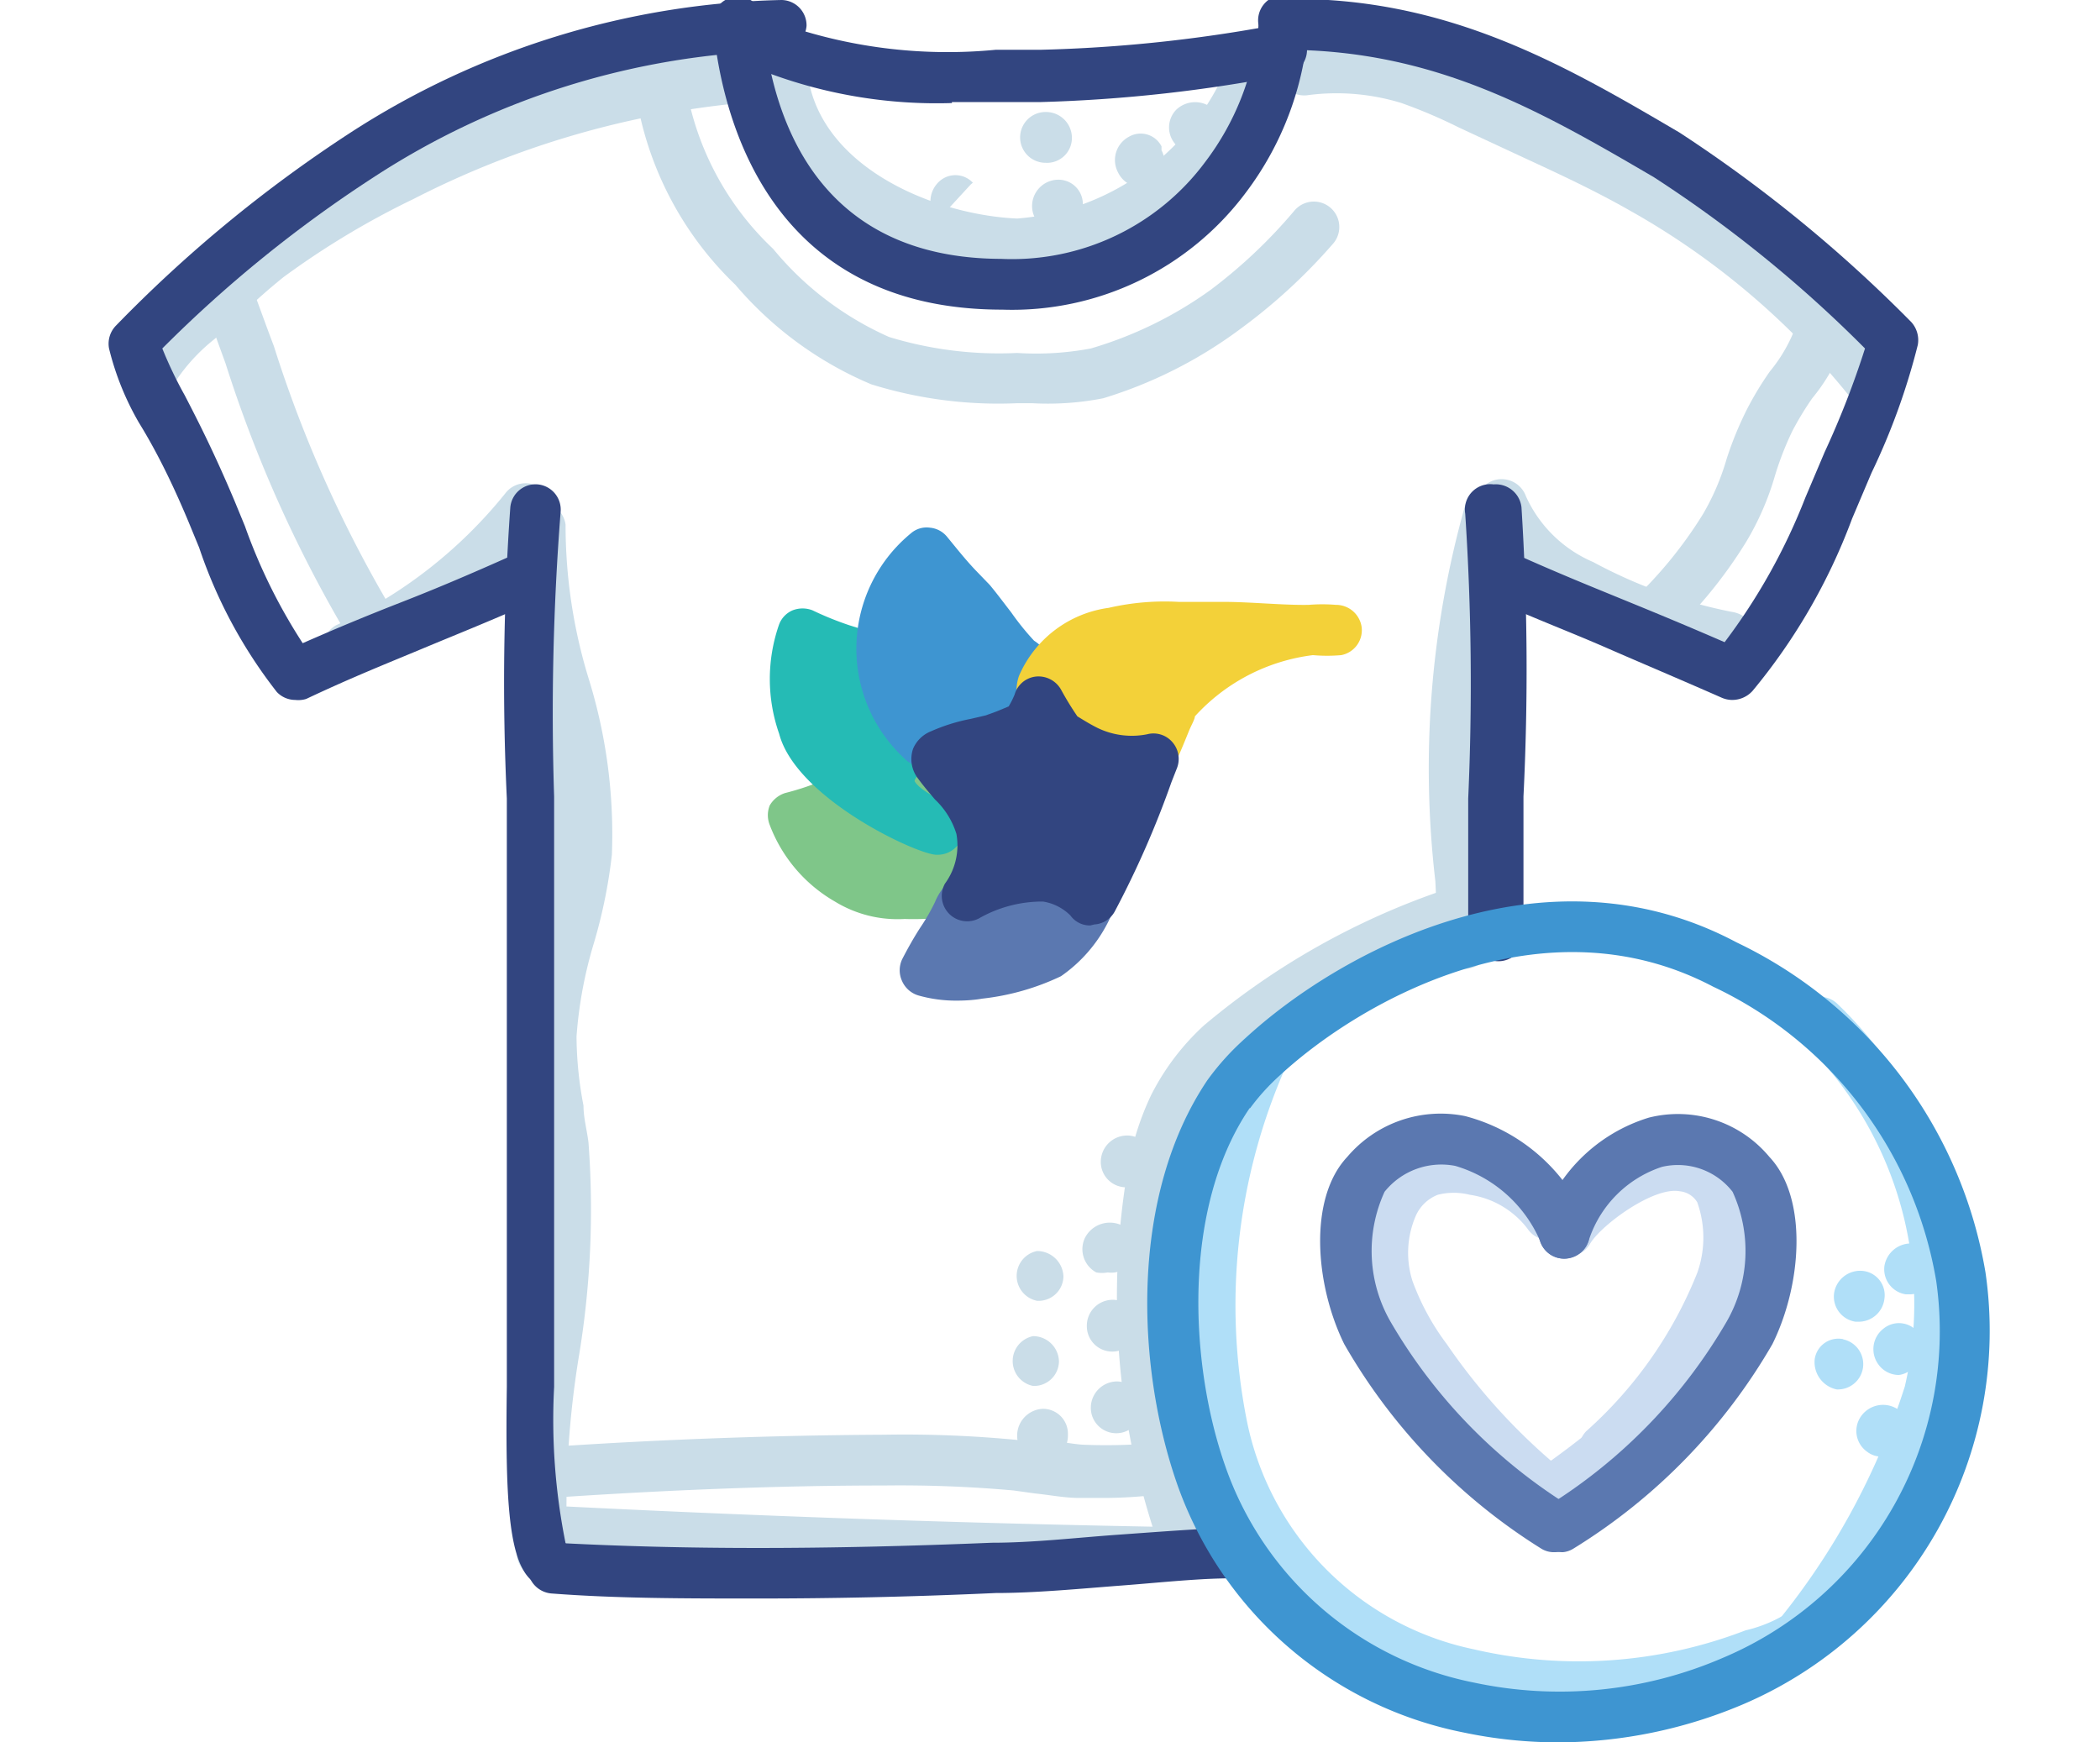 <?xml version="1.0" encoding="UTF-8"?> <svg xmlns="http://www.w3.org/2000/svg" id="Layer_1" data-name="Layer 1" viewBox="0 0 42.18 35"><defs><style>.cls-1{fill:#7fc689;}.cls-2{fill:#25bbb5;}.cls-3{fill:#5b78b0;}.cls-4{fill:#3e95d1;}.cls-5{fill:#cadde8;}.cls-6{fill:#f3d139;}.cls-7{fill:#324580;}.cls-8{fill:#cbdcf1;}.cls-9{fill:#b0dff8;}</style></defs><path class="cls-1" d="M17,16.07l-.3.12c-.23.09-.48.16-.72.23a2.67,2.67,0,0,0,1.12,1.28c1,.71,4-.35,2.72-.08s-1-.75-1-1.1a1.22,1.22,0,0,0,0-.38.81.81,0,0,0-.31-.44c-.15-.12-.25,0-.41,0C17.75,15.89,17.35,15.94,17,16.07Z"></path><path class="cls-1" d="M18.17,18.46a2.41,2.41,0,0,1-1.4-.35,3,3,0,0,1-1.31-1.54.53.53,0,0,1,0-.39.55.55,0,0,1,.31-.25,5.39,5.39,0,0,0,.68-.22l.31-.12h0l.56-.16a3.62,3.62,0,0,0,.56-.17.81.81,0,0,1,.94.05,1.24,1.24,0,0,1,.48.73,1.53,1.53,0,0,1,0,.53l0,.15a1.33,1.33,0,0,0,0,.44h.09a2,2,0,0,0,.33,0c.29-.06.7-.15.89.24a.52.52,0,0,1-.14.62A5.3,5.3,0,0,1,18.17,18.46ZM16.7,16.72a4.23,4.23,0,0,0,.67.56,1.43,1.43,0,0,0,.91.15,2,2,0,0,1,0-.89l0-.14a1.15,1.15,0,0,0,0-.16h0l0,0a5.79,5.79,0,0,1-.71.21l-.47.13-.28.11Z"></path><path class="cls-2" d="M17.2,13.15,16.87,13c-.27-.09-.53-.2-.78-.31a2.89,2.89,0,0,0,.05,1.88c.34,1.29,3.69,2.55,2.37,1.85s-.34-1.36-.05-1.62a1.36,1.36,0,0,0,.28-.31.86.86,0,0,0,.05-.59c0-.22-.19-.21-.37-.26C18,13.55,17.62,13.31,17.2,13.15Z"></path><path class="cls-2" d="M18.81,17.17c-.38,0-2.82-1.13-3.16-2.43a3.32,3.32,0,0,1,0-2.2.5.5,0,0,1,.27-.28.55.55,0,0,1,.4,0,6.38,6.38,0,0,0,.74.3l.35.11h0l.59.26a4,4,0,0,0,.6.26.83.83,0,0,1,.72.65,1.35,1.35,0,0,1-.1.93,1.39,1.39,0,0,1-.36.42l-.14.12c-.08.07-.34.28-.35.38h0s.05.13.41.32.66.35.56.76a.52.52,0,0,1-.5.4Zm-2.35-3.73a4.06,4.06,0,0,0,.18,1,1.86,1.86,0,0,0,.74.84,2.08,2.08,0,0,1,.66-.8l.08-.07a.66.66,0,0,0,.17-.16.35.35,0,0,0,0-.12h0a4.4,4.4,0,0,1-.75-.31c-.16-.07-.32-.15-.49-.21l-.32-.11Z"></path><path class="cls-3" d="M18.59,19.51a3.08,3.08,0,0,0,1.11,0,4.3,4.3,0,0,0,1.41-.4,2.56,2.56,0,0,0,.93-1.5c0-.08-.93.2-1,.19a3.69,3.69,0,0,0-1.05,0c-.38.07-.54.09-.71.44S18.84,19,18.59,19.51Z"></path><path class="cls-3" d="M19.23,20.1a2.76,2.76,0,0,1-.77-.1.52.52,0,0,1-.34-.29.52.52,0,0,1,0-.44q.18-.35.36-.63a4.05,4.05,0,0,0,.3-.52,1.17,1.17,0,0,1,1.05-.73,4.56,4.56,0,0,1,1.22-.05s.08,0,.22-.07c.63-.16.87-.22,1.1,0a.54.54,0,0,1,.15.48,2.93,2.93,0,0,1-1.21,1.86,4.92,4.92,0,0,1-1.58.45C19.62,20.08,19.44,20.1,19.23,20.1Zm.55-1.65-.05.1a5.54,5.54,0,0,1-.29.52l.21,0a3.66,3.66,0,0,0,1.24-.35,1.12,1.12,0,0,0,.32-.37.53.53,0,0,1-.24,0,3.92,3.92,0,0,0-.91,0A1.22,1.22,0,0,0,19.78,18.45Z"></path><path class="cls-4" d="M19.5,12.08l-.27-.28c-.22-.22-.41-.47-.61-.71a2.5,2.5,0,0,0-.11,3.76l0,0s.05,0,.08,0a4.25,4.25,0,0,1,1.21-.48,1.31,1.31,0,0,0,.43-.16,1,1,0,0,0,.36-.55c.07-.23-.08-.3-.23-.45C20.07,12.88,19.82,12.45,19.5,12.08Z"></path><path class="cls-4" d="M18.54,15.38h-.13a.53.53,0,0,1-.25-.15,3,3,0,0,1,.14-4.52.48.48,0,0,1,.38-.11.5.5,0,0,1,.34.18c.19.23.37.46.58.68l.28.29h0c.15.18.29.37.43.55a5.2,5.2,0,0,0,.46.57.87.87,0,0,1,.36,1,1.48,1.48,0,0,1-.56.83,1.7,1.7,0,0,1-.56.21,4.29,4.29,0,0,0-1.12.44A.78.78,0,0,1,18.54,15.38Zm-.16-1h0Zm.22-2.55a1.92,1.92,0,0,0-.38,1.1,2,2,0,0,0,.44,1.31,5.08,5.08,0,0,1,1.07-.39L20,13.8s.06-.05.11-.16l-.06-.06a5.19,5.19,0,0,1-.56-.68c-.12-.16-.24-.33-.37-.48h0l-.26-.27A3.58,3.58,0,0,1,18.6,11.86Zm1.6,1.87h0Z"></path><path class="cls-5" d="M7.48,13.13a.51.51,0,0,1-.42-.23A26.37,26.37,0,0,1,4.53,7.3L4,5.84a.51.51,0,0,1,.29-.66.51.51,0,0,1,.66.3c.19.48.37,1,.55,1.47a25.32,25.32,0,0,0,2.42,5.38.52.52,0,0,1-.43.8Z"></path><path class="cls-5" d="M3,8.12a.39.39,0,0,1-.18,0,.51.51,0,0,1-.3-.66A4,4,0,0,1,3.63,6.05l.3-.28c.43-.41.79-.73,1.13-1a17.07,17.07,0,0,1,2.78-1.7,19.25,19.25,0,0,1,6.76-2,.52.52,0,0,1,.55.47.51.51,0,0,1-.47.55A18.22,18.22,0,0,0,8.3,4,16.47,16.47,0,0,0,5.69,5.57c-.31.25-.65.55-1.05.94l-.33.3a3.71,3.71,0,0,0-.88,1A.51.51,0,0,1,3,8.12Z"></path><path class="cls-5" d="M20.57,5.44h-.16c-2.21-.1-5.29-1.53-5.21-4.37a.51.51,0,1,1,1,0c-.06,2.15,2.44,3.24,4.23,3.32a5,5,0,0,0,4.31-3.29.5.5,0,0,1,.63-.34.52.52,0,0,1,.35.64A6.05,6.05,0,0,1,20.57,5.44Z"></path><path class="cls-5" d="M33.08,13a.51.51,0,0,1-.39-.18.52.52,0,0,1,.06-.72,8.57,8.57,0,0,0,1.46-1.78,4.86,4.86,0,0,0,.47-1.1,7,7,0,0,1,.41-1,6.42,6.42,0,0,1,.46-.76A3.12,3.12,0,0,0,36.22,6a.51.51,0,0,1,.49-.53.52.52,0,0,1,.53.49A3.73,3.73,0,0,1,36.4,8a6.12,6.12,0,0,0-.4.66,6.2,6.2,0,0,0-.35.9,5.6,5.6,0,0,1-.58,1.33,9.3,9.3,0,0,1-1.66,2A.5.5,0,0,1,33.08,13Z"></path><path class="cls-5" d="M37.66,8.29a.53.53,0,0,1-.4-.19,15.25,15.25,0,0,0-4.54-3.88c-.65-.37-1.35-.7-2-1l-1.42-.66a10.16,10.16,0,0,0-1.15-.49,4.43,4.43,0,0,0-1.87-.16.5.5,0,0,1-.58-.43A.51.51,0,0,1,26.1.88a5.25,5.25,0,0,1,2.32.2,9.26,9.26,0,0,1,1.28.53l1.41.66c.71.34,1.43.67,2.12,1.06a16.66,16.66,0,0,1,4.83,4.13.51.51,0,0,1-.08.72A.54.54,0,0,1,37.66,8.29Z"></path><path class="cls-5" d="M10.88,31.7a.51.51,0,0,1-.5-.47.49.49,0,0,1,0-.12l0-.22v-.08a21.06,21.06,0,0,1,.25-3.65,17.3,17.3,0,0,0,.2-4.1c0-.23-.07-.46-.1-.69a9,9,0,0,1-.15-1.57,9.23,9.23,0,0,1,.38-2.12,8.6,8.6,0,0,0,.33-1.6,9.56,9.56,0,0,0-.44-3.21,11.3,11.3,0,0,1-.49-3.39.51.51,0,0,1,1,.06,10.51,10.51,0,0,0,.46,3.08,10.54,10.54,0,0,1,.47,3.55,10.28,10.28,0,0,1-.36,1.77,8.61,8.61,0,0,0-.35,1.88,7.53,7.53,0,0,0,.14,1.39c0,.25.07.49.1.74a18,18,0,0,1-.2,4.34A19.06,19.06,0,0,0,11.39,31v.12a.49.49,0,0,1-.46.54Z"></path><path class="cls-5" d="M29.4,19.46a.51.51,0,0,1-.51-.49l-.06-1.27a19.49,19.49,0,0,1,.59-7.52.51.51,0,1,1,1,.33,18.39,18.39,0,0,0-.54,7.14l.06,1.28a.52.52,0,0,1-.49.53Z"></path><path class="cls-5" d="M25.19,31.72h0c-4.61-.06-9.29-.21-13.89-.44a.53.53,0,0,1-.49-.54.51.51,0,0,1,.54-.48c4.59.23,9.26.38,13.86.44a.51.51,0,0,1,.5.52A.5.5,0,0,1,25.19,31.72Z"></path><path class="cls-5" d="M22.92,3.76a.52.52,0,0,1-.46-.29.53.53,0,0,1,.21-.72.47.47,0,0,1,.66.19l0,.08a.49.49,0,0,1-.23.68A.46.46,0,0,1,22.92,3.76Z"></path><path class="cls-5" d="M21.24,4.65a.51.51,0,0,1-.51-.51.53.53,0,0,1,.51-.53.49.49,0,0,1,.51.49v0A.5.5,0,0,1,21.24,4.65Z"></path><path class="cls-5" d="M21,3.27h0a.51.51,0,0,1-.51-.51A.51.51,0,0,1,21,2.25a.52.52,0,0,1,.53.51A.5.5,0,0,1,21,3.27Z"></path><path class="cls-5" d="M18.84,4.42a.54.54,0,0,1,0-.75.48.48,0,0,1,.7,0L19.16,4l.38-.34Z"></path><path class="cls-5" d="M24,3.08a.5.5,0,0,1-.37-.16.51.51,0,0,1,0-.72.55.55,0,0,1,.75,0,.47.47,0,0,1,0,.68l-.08.08A.52.52,0,0,1,24,3.08Z"></path><path class="cls-5" d="M20.74,8.1h-.32a8.58,8.58,0,0,1-2.92-.38,7.29,7.29,0,0,1-2.73-2,6.76,6.76,0,0,1-2-3.84.5.5,0,0,1,.47-.54.51.51,0,0,1,.55.46A5.83,5.83,0,0,0,15.53,5a6.34,6.34,0,0,0,2.33,1.77,7.57,7.57,0,0,0,2.57.32A5.93,5.93,0,0,0,21.91,7a7.93,7.93,0,0,0,2.41-1.18A10.22,10.22,0,0,0,26,4.23a.51.51,0,0,1,.78.66,11.35,11.35,0,0,1-1.87,1.72A9,9,0,0,1,22.16,8,5.75,5.75,0,0,1,20.74,8.1Z"></path><path class="cls-6" d="M23.57,14.11A9.52,9.52,0,0,1,23,15.27c-.12.05,0-.82-.15-.83-.6-.07-2.14,0-1.91-.7a1.89,1.89,0,0,1,1.49-1.05,5,5,0,0,1,1.22-.09,21.26,21.26,0,0,0,3.19.05A4.52,4.52,0,0,0,23.57,14.11Z"></path><path class="cls-6" d="M23,15.78a.6.6,0,0,1-.29-.08c-.26-.17-.27-.46-.28-.79-.88-.05-1.57-.14-1.88-.6a.84.84,0,0,1-.08-.74,2.3,2.3,0,0,1,1.8-1.36,5,5,0,0,1,1.4-.12l.89,0c.56,0,1.22.07,1.73.06a3.29,3.29,0,0,1,.54,0,.52.52,0,0,1,.52.45.51.51,0,0,1-.41.56,3.27,3.27,0,0,1-.57,0A3.84,3.84,0,0,0,24,14.39c0,.06-.08.19-.13.32-.26.64-.37.91-.64,1A.78.78,0,0,1,23,15.78Zm.55-1.67h0Zm-2.05-.34a6.17,6.17,0,0,0,1,.13l.38,0a.29.29,0,0,1,.14,0l.08-.15a2.87,2.87,0,0,1,.7-.69h-.18a4.23,4.23,0,0,0-1.08.08A1.6,1.6,0,0,0,21.52,13.77Z"></path><path class="cls-7" d="M19.94,14.88a6.16,6.16,0,0,0-1,.29.27.27,0,0,0-.08.07.17.17,0,0,0,0,.13c.31.44.71.69.85,1.29A1.82,1.82,0,0,1,19.42,18,3.07,3.07,0,0,1,21,17.6a1.43,1.43,0,0,1,.92.48,21.4,21.4,0,0,0,1.23-2.81,2.15,2.15,0,0,1-1.32-.17,3.36,3.36,0,0,1-.51-.32,4.39,4.39,0,0,1-.44-.66s-.15.48-.44.58S20.1,14.84,19.94,14.88Z"></path><path class="cls-7" d="M21.9,18.59a.48.48,0,0,1-.4-.2,1,1,0,0,0-.55-.28,2.56,2.56,0,0,0-1.29.34.51.51,0,0,1-.68-.7,1.3,1.3,0,0,0,.23-1,1.6,1.6,0,0,0-.43-.69c-.11-.13-.23-.27-.34-.42a.64.64,0,0,1-.1-.6.65.65,0,0,1,.36-.35,3.68,3.68,0,0,1,.8-.25l.3-.07.22-.08.24-.1a1.76,1.76,0,0,0,.12-.24.5.5,0,0,1,.43-.36.52.52,0,0,1,.5.26,6.23,6.23,0,0,0,.33.54c.1.06.24.15.4.23a1.58,1.58,0,0,0,1,.13.5.5,0,0,1,.51.16.51.51,0,0,1,.09.52l-.11.28a19.09,19.09,0,0,1-1.14,2.6.5.5,0,0,1-.41.26Zm-1-1.51H21a1.63,1.63,0,0,1,.71.22c.23-.49.44-1,.64-1.52a2.93,2.93,0,0,1-.78-.23,3.92,3.92,0,0,1-.59-.37.6.6,0,0,1-.16-.15.77.77,0,0,1-.25.14l-.17.07-.34.12h0l-.34.09-.11,0a2.33,2.33,0,0,1,.58,1.06,1.78,1.78,0,0,1,.05.61A2.9,2.9,0,0,1,20.85,17.08Zm-.91-2.2h0Z"></path><path class="cls-5" d="M28.58,23.66a.52.52,0,0,1-.53-.51.5.5,0,0,1,.5-.51h0a.51.51,0,0,1,0,1Z"></path><path class="cls-5" d="M28.61,28.15a.51.51,0,0,1-.51-.51.52.52,0,0,1,.51-.52.5.5,0,0,1,.51.49v0A.51.51,0,0,1,28.61,28.15Z"></path><path class="cls-5" d="M27.33,27a.51.51,0,0,1-.34-.14.53.53,0,0,1,0-.74.49.49,0,0,1,.7,0l0,0a.52.52,0,0,1-.35.89Z"></path><path class="cls-5" d="M27.28,24.83a.53.53,0,0,1-.53-.51.5.5,0,0,1,.5-.51h0a.51.51,0,0,1,0,1Z"></path><path class="cls-5" d="M11.09,18.51h0a.51.51,0,0,1-.5-.52l.06-3.29a.51.51,0,1,1,1,0L11.6,18A.5.5,0,0,1,11.09,18.51Z"></path><path class="cls-5" d="M22.15,30.09h-.47c-.3,0-.59-.06-.89-.09l-.43-.06a25.54,25.54,0,0,0-2.6-.1c-2.13,0-4.3.09-6.43.23a.5.5,0,0,1-.54-.47.51.51,0,0,1,.47-.55c2.15-.14,4.34-.22,6.5-.23a23.5,23.5,0,0,1,2.72.11l.44,0c.27,0,.55.07.82.09a11,11,0,0,0,1.8-.07l.24,0a.52.52,0,0,1,.55.47.51.51,0,0,1-.47.55l-.23,0C23.14,30.05,22.65,30.09,22.15,30.09Z"></path><path class="cls-5" d="M7,13.52a.54.54,0,0,1-.45-.26.52.52,0,0,1,.2-.7,9.39,9.39,0,0,0,3.4-2.65.51.51,0,0,1,.85.56,10.19,10.19,0,0,1-3.75,3A.47.47,0,0,1,7,13.52Z"></path><path class="cls-5" d="M34.77,13.43a.57.57,0,0,1-.38-.14s0,0,0,0a11.23,11.23,0,0,1-2.83-1.05,3.68,3.68,0,0,1-1.86-1.89A.51.51,0,0,1,30,9.65a.52.52,0,0,1,.65.32A2.6,2.6,0,0,0,32,11.29a9.84,9.84,0,0,0,2.78,1,.61.61,0,0,1,.37.2.59.59,0,0,1,.13.53.54.54,0,0,1-.34.38A.51.51,0,0,1,34.77,13.43Z"></path><path class="cls-5" d="M23.74,31.33a.51.51,0,0,1-.49-.36,15.22,15.22,0,0,1-.6-7.47A5.69,5.69,0,0,1,23.12,22a4.89,4.89,0,0,1,1.06-1.4A14.94,14.94,0,0,1,29,17.88a.51.51,0,1,1,.39.95,13.94,13.94,0,0,0-4.48,2.53A4.33,4.33,0,0,0,24,22.47a5,5,0,0,0-.38,1.22,14.17,14.17,0,0,0,.57,7,.5.5,0,0,1-.33.64A.4.4,0,0,1,23.74,31.33Z"></path><path class="cls-5" d="M22.34,27.15a.51.51,0,0,1-.51-.51.52.52,0,0,1,.51-.53.5.5,0,0,1,.51.49v0A.51.51,0,0,1,22.34,27.15Z"></path><path class="cls-5" d="M22.42,28.79a.51.51,0,0,1-.51-.51.53.53,0,0,1,.51-.53.5.5,0,0,1,.51.49v0A.51.51,0,0,1,22.42,28.79Z"></path><path class="cls-5" d="M22.25,25.56a.64.64,0,0,1-.23,0,.53.53,0,0,1-.23-.69.56.56,0,0,1,.71-.27.48.48,0,0,1,.25.64l0,.09A.51.51,0,0,1,22.25,25.56Z"></path><path class="cls-5" d="M22.62,23.85a.51.51,0,0,1-.51-.51.53.53,0,0,1,.51-.53.49.49,0,0,1,.51.49v0A.51.51,0,0,1,22.62,23.85Z"></path><path class="cls-5" d="M20.83,26.13h0a.51.51,0,0,1,0-1,.53.53,0,0,1,.53.51A.5.5,0,0,1,20.83,26.13Z"></path><path class="cls-5" d="M20.75,27.84h0a.51.51,0,0,1,0-1,.52.52,0,0,1,.52.51A.5.5,0,0,1,20.75,27.84Z"></path><path class="cls-5" d="M20.94,29.35a.51.51,0,0,1-.51-.51.54.54,0,0,1,.51-.54.5.5,0,0,1,.51.49v.05A.51.51,0,0,1,20.94,29.35Z"></path><path class="cls-7" d="M11,31.86a.51.51,0,0,1-.39-.18c-.4-.46-.46-1.65-.43-3.82V21.13c0-1.12,0-2.24,0-3.37,0-.52,0-1.1,0-1.72a49.49,49.49,0,0,1,.07-5.85.51.51,0,0,1,.55-.46.51.51,0,0,1,.46.56A51.77,51.77,0,0,0,11.13,16c0,.63,0,1.22,0,1.74,0,1.13,0,2.26,0,3.38v6.74A12.54,12.54,0,0,0,11.36,31a.52.52,0,0,1,0,.72A.54.54,0,0,1,11,31.86Z"></path><path class="cls-7" d="M15.22,32.11c-1.46,0-2.82,0-4.13-.1a.52.52,0,0,1-.49-.54.51.51,0,0,1,.54-.48c2.59.14,5.38.14,8.78,0,.83,0,1.68-.1,2.52-.16s1.61-.12,2.4-.15a.48.48,0,0,1,.53.48.51.51,0,0,1-.48.54c-.78,0-1.58.09-2.37.15S20.81,32,20,32C18.25,32.08,16.68,32.11,15.22,32.11Z"></path><path class="cls-7" d="M5.93,14.06a.51.51,0,0,1-.37-.16A9.72,9.72,0,0,1,4,11l-.21-.51c-.38-.91-.71-1.53-1-2A5.64,5.64,0,0,1,2.19,7a.52.52,0,0,1,.14-.46A27.31,27.31,0,0,1,7,2.69,16.56,16.56,0,0,1,15.7,0a.51.51,0,0,1,.5.52.55.55,0,0,1-.52.5A15.63,15.63,0,0,0,7.49,3.57,25.87,25.87,0,0,0,3.26,7a8.29,8.29,0,0,0,.45.94c.27.52.6,1.17,1,2.12l.21.51a11.15,11.15,0,0,0,1.16,2.35c.75-.33,1.36-.58,2-.83s1.33-.54,2.2-.93a.51.51,0,0,1,.67.27.5.5,0,0,1-.26.67c-.88.39-1.56.66-2.23.94s-1.4.57-2.31,1A.54.54,0,0,1,5.93,14.06Z"></path><path class="cls-7" d="M30,19.3h0a.51.51,0,0,1-.51-.52v-1c0-.52,0-1.11,0-1.74a51.77,51.77,0,0,0-.06-5.72A.51.51,0,0,1,30,9.73a.52.52,0,0,1,.56.46A51.75,51.75,0,0,1,30.6,16c0,.62,0,1.2,0,1.72v1A.51.51,0,0,1,30,19.3Z"></path><path class="cls-7" d="M34.78,14.06a.54.54,0,0,1-.21-.05c-.91-.4-1.6-.69-2.31-1s-1.35-.55-2.23-.94a.51.51,0,0,1,.41-.94c.87.39,1.54.66,2.2.93s1.24.51,2,.84A12.08,12.08,0,0,0,36.26,10l.39-.92A17.68,17.68,0,0,0,37.46,7a25.64,25.64,0,0,0-4.24-3.44C30.93,2.22,28.81,1,25.8,1a.49.49,0,0,1-.52-.5.51.51,0,0,1,.5-.52c3.28-.06,5.65,1.33,7.95,2.68a28.18,28.18,0,0,1,4.66,3.81.54.54,0,0,1,.13.46,13.5,13.5,0,0,1-.93,2.57l-.39.92a11.9,11.9,0,0,1-2,3.46A.55.55,0,0,1,34.78,14.06Z"></path><path class="cls-7" d="M20.13,6.22h0c-4.73,0-5.63-3.94-5.8-5.64a.51.51,0,1,1,1-.1c.17,1.76,1,4.71,4.78,4.72h0a4.83,4.83,0,0,0,4.1-1.95A5.38,5.38,0,0,0,25.28.51a.51.51,0,1,1,1,0,6.29,6.29,0,0,1-1.25,3.35A5.86,5.86,0,0,1,20.13,6.22Z"></path><path class="cls-7" d="M19.12,2.07a9.69,9.69,0,0,1-3.65-.59.51.51,0,0,1-.31-.66.52.52,0,0,1,.66-.3A10.06,10.06,0,0,0,20,1h.9A29.4,29.4,0,0,0,25.63.5a.52.52,0,0,1,.61.39.51.51,0,0,1-.39.61,30,30,0,0,1-4.94.55H19.12Z"></path><path class="cls-8" d="M32.23,29.62a.53.53,0,0,1-.37-.15.52.52,0,0,1,0-.72,8.44,8.44,0,0,0,2.23-3.18,2.11,2.11,0,0,0,0-1.42.46.46,0,0,0-.35-.22c-.52-.1-1.57.67-1.8,1.05a.5.5,0,0,1-.7.18.51.51,0,0,1-.18-.7c.39-.65,1.81-1.75,2.88-1.54a1.53,1.53,0,0,1,1,.72,3.07,3.07,0,0,1,0,2.26,9.79,9.79,0,0,1-2.47,3.58A.54.54,0,0,1,32.23,29.62Z"></path><path class="cls-8" d="M31.52,30.82a.5.5,0,0,1-.31-.1,13.23,13.23,0,0,1-3-3.12A5.66,5.66,0,0,1,27.39,26a2.89,2.89,0,0,1,.12-2,1.82,1.82,0,0,1,1.1-1,2.23,2.23,0,0,1,1.15.05,2.85,2.85,0,0,1,1.77,1.07.5.5,0,0,1-.14.7.51.51,0,0,1-.71-.14A1.78,1.78,0,0,0,29.52,24a1.31,1.31,0,0,0-.64,0,.8.8,0,0,0-.45.44,1.87,1.87,0,0,0-.06,1.29A4.89,4.89,0,0,0,29.06,27a12.18,12.18,0,0,0,2.76,2.88.51.51,0,0,1-.3.92Z"></path><path class="cls-8" d="M30.9,30.64a.53.53,0,0,1-.41-.2.51.51,0,0,1,.11-.72,16.52,16.52,0,0,0,4.27-4.06.52.52,0,0,1,.71-.15.51.51,0,0,1,.15.71,17.77,17.77,0,0,1-4.52,4.32A.5.5,0,0,1,30.9,30.64Z"></path><path class="cls-9" d="M31.45,34.43a7.29,7.29,0,0,1-2.16-.32A6.87,6.87,0,0,1,24,28.74,12.91,12.91,0,0,1,24.9,21a.51.51,0,0,1,.93.42,11.87,11.87,0,0,0-.79,7.1,5.87,5.87,0,0,0,4.56,4.61,9.32,9.32,0,0,0,5.46-.38,2.75,2.75,0,0,0,1.11-.54.51.51,0,1,1,.71.73,3.7,3.7,0,0,1-1.52.79A13.53,13.53,0,0,1,31.45,34.43Z"></path><path class="cls-9" d="M36,33.53a.54.54,0,0,1-.3-.1.51.51,0,0,1-.11-.72,14.36,14.36,0,0,0,2.67-4.86,7.33,7.33,0,0,0-2.06-6.94.51.51,0,0,1,.7-.75A8.25,8.25,0,0,1,39.2,28.1a15.67,15.67,0,0,1-2.84,5.22A.52.52,0,0,1,36,33.53Z"></path><path class="cls-9" d="M38.14,27.62a.51.51,0,0,1-.41-.21.52.52,0,0,1,.1-.72.49.49,0,0,1,.7.08l0,0a.52.52,0,0,1-.12.72A.47.47,0,0,1,38.14,27.62Z"></path><path class="cls-9" d="M37.8,29.26a.47.47,0,0,1-.3-.1.51.51,0,0,1-.12-.71.54.54,0,0,1,.74-.14.49.49,0,0,1,.13.69l0,.05A.49.49,0,0,1,37.8,29.26Z"></path><path class="cls-9" d="M36.89,27.91h0a.56.56,0,0,1-.44-.61.48.48,0,0,1,.57-.4l-.11.49L37,26.9a.51.51,0,0,1,.42.57A.51.51,0,0,1,36.89,27.91Z"></path><path class="cls-9" d="M37.34,26.55h-.07a.51.51,0,0,1-.43-.58.53.53,0,0,1,.58-.44.49.49,0,0,1,.43.56v0A.52.52,0,0,1,37.34,26.55Z"></path><path class="cls-9" d="M38.36,26h-.08a.51.51,0,0,1-.43-.57.54.54,0,0,1,.58-.45.51.51,0,0,1,.44.57v0A.52.52,0,0,1,38.36,26Z"></path><path class="cls-4" d="M31.29,35a9.29,9.29,0,0,1-1.9-.2,7.68,7.68,0,0,1-5.75-5c-.82-2.36-.95-5.78.61-8.1h0a5.18,5.18,0,0,1,.77-.85c1.82-1.68,5.95-4,9.86-1.92a9,9,0,0,1,5,6.63A8.16,8.16,0,0,1,35,34.24,9.58,9.58,0,0,1,31.29,35ZM25.1,22.26c-1.36,2-1.21,5.14-.49,7.19a6.66,6.66,0,0,0,5,4.35,8.26,8.26,0,0,0,5-.5,7.12,7.12,0,0,0,4.28-7.57,8,8,0,0,0-4.48-5.91c-3.4-1.79-7.06.27-8.69,1.77a4.35,4.35,0,0,0-.61.67Z"></path><path class="cls-3" d="M31.22,31.18a.48.48,0,0,1-.26-.07A11.69,11.69,0,0,1,27,27c-.59-1.2-.72-2.93.06-3.76a2.46,2.46,0,0,1,2.37-.82A3.66,3.66,0,0,1,31.9,24.6a.51.51,0,0,1-.31.65.5.5,0,0,1-.65-.31,2.68,2.68,0,0,0-1.71-1.52,1.46,1.46,0,0,0-1.42.52,2.85,2.85,0,0,0,.12,2.61,10.67,10.67,0,0,0,3.56,3.68.52.52,0,0,1,.17.71A.52.52,0,0,1,31.22,31.18Z"></path><path class="cls-3" d="M31.39,31.18a.52.52,0,0,1-.44-.24.52.52,0,0,1,.17-.71,10.67,10.67,0,0,0,3.56-3.68,2.85,2.85,0,0,0,.12-2.61,1.39,1.39,0,0,0-1.42-.5,2.3,2.3,0,0,0-1.46,1.45.51.51,0,1,1-1-.24,3.31,3.31,0,0,1,2.2-2.2,2.39,2.39,0,0,1,2.42.79c.78.83.65,2.57.06,3.76a11.69,11.69,0,0,1-4,4.11A.48.48,0,0,1,31.39,31.18Z"></path></svg> 